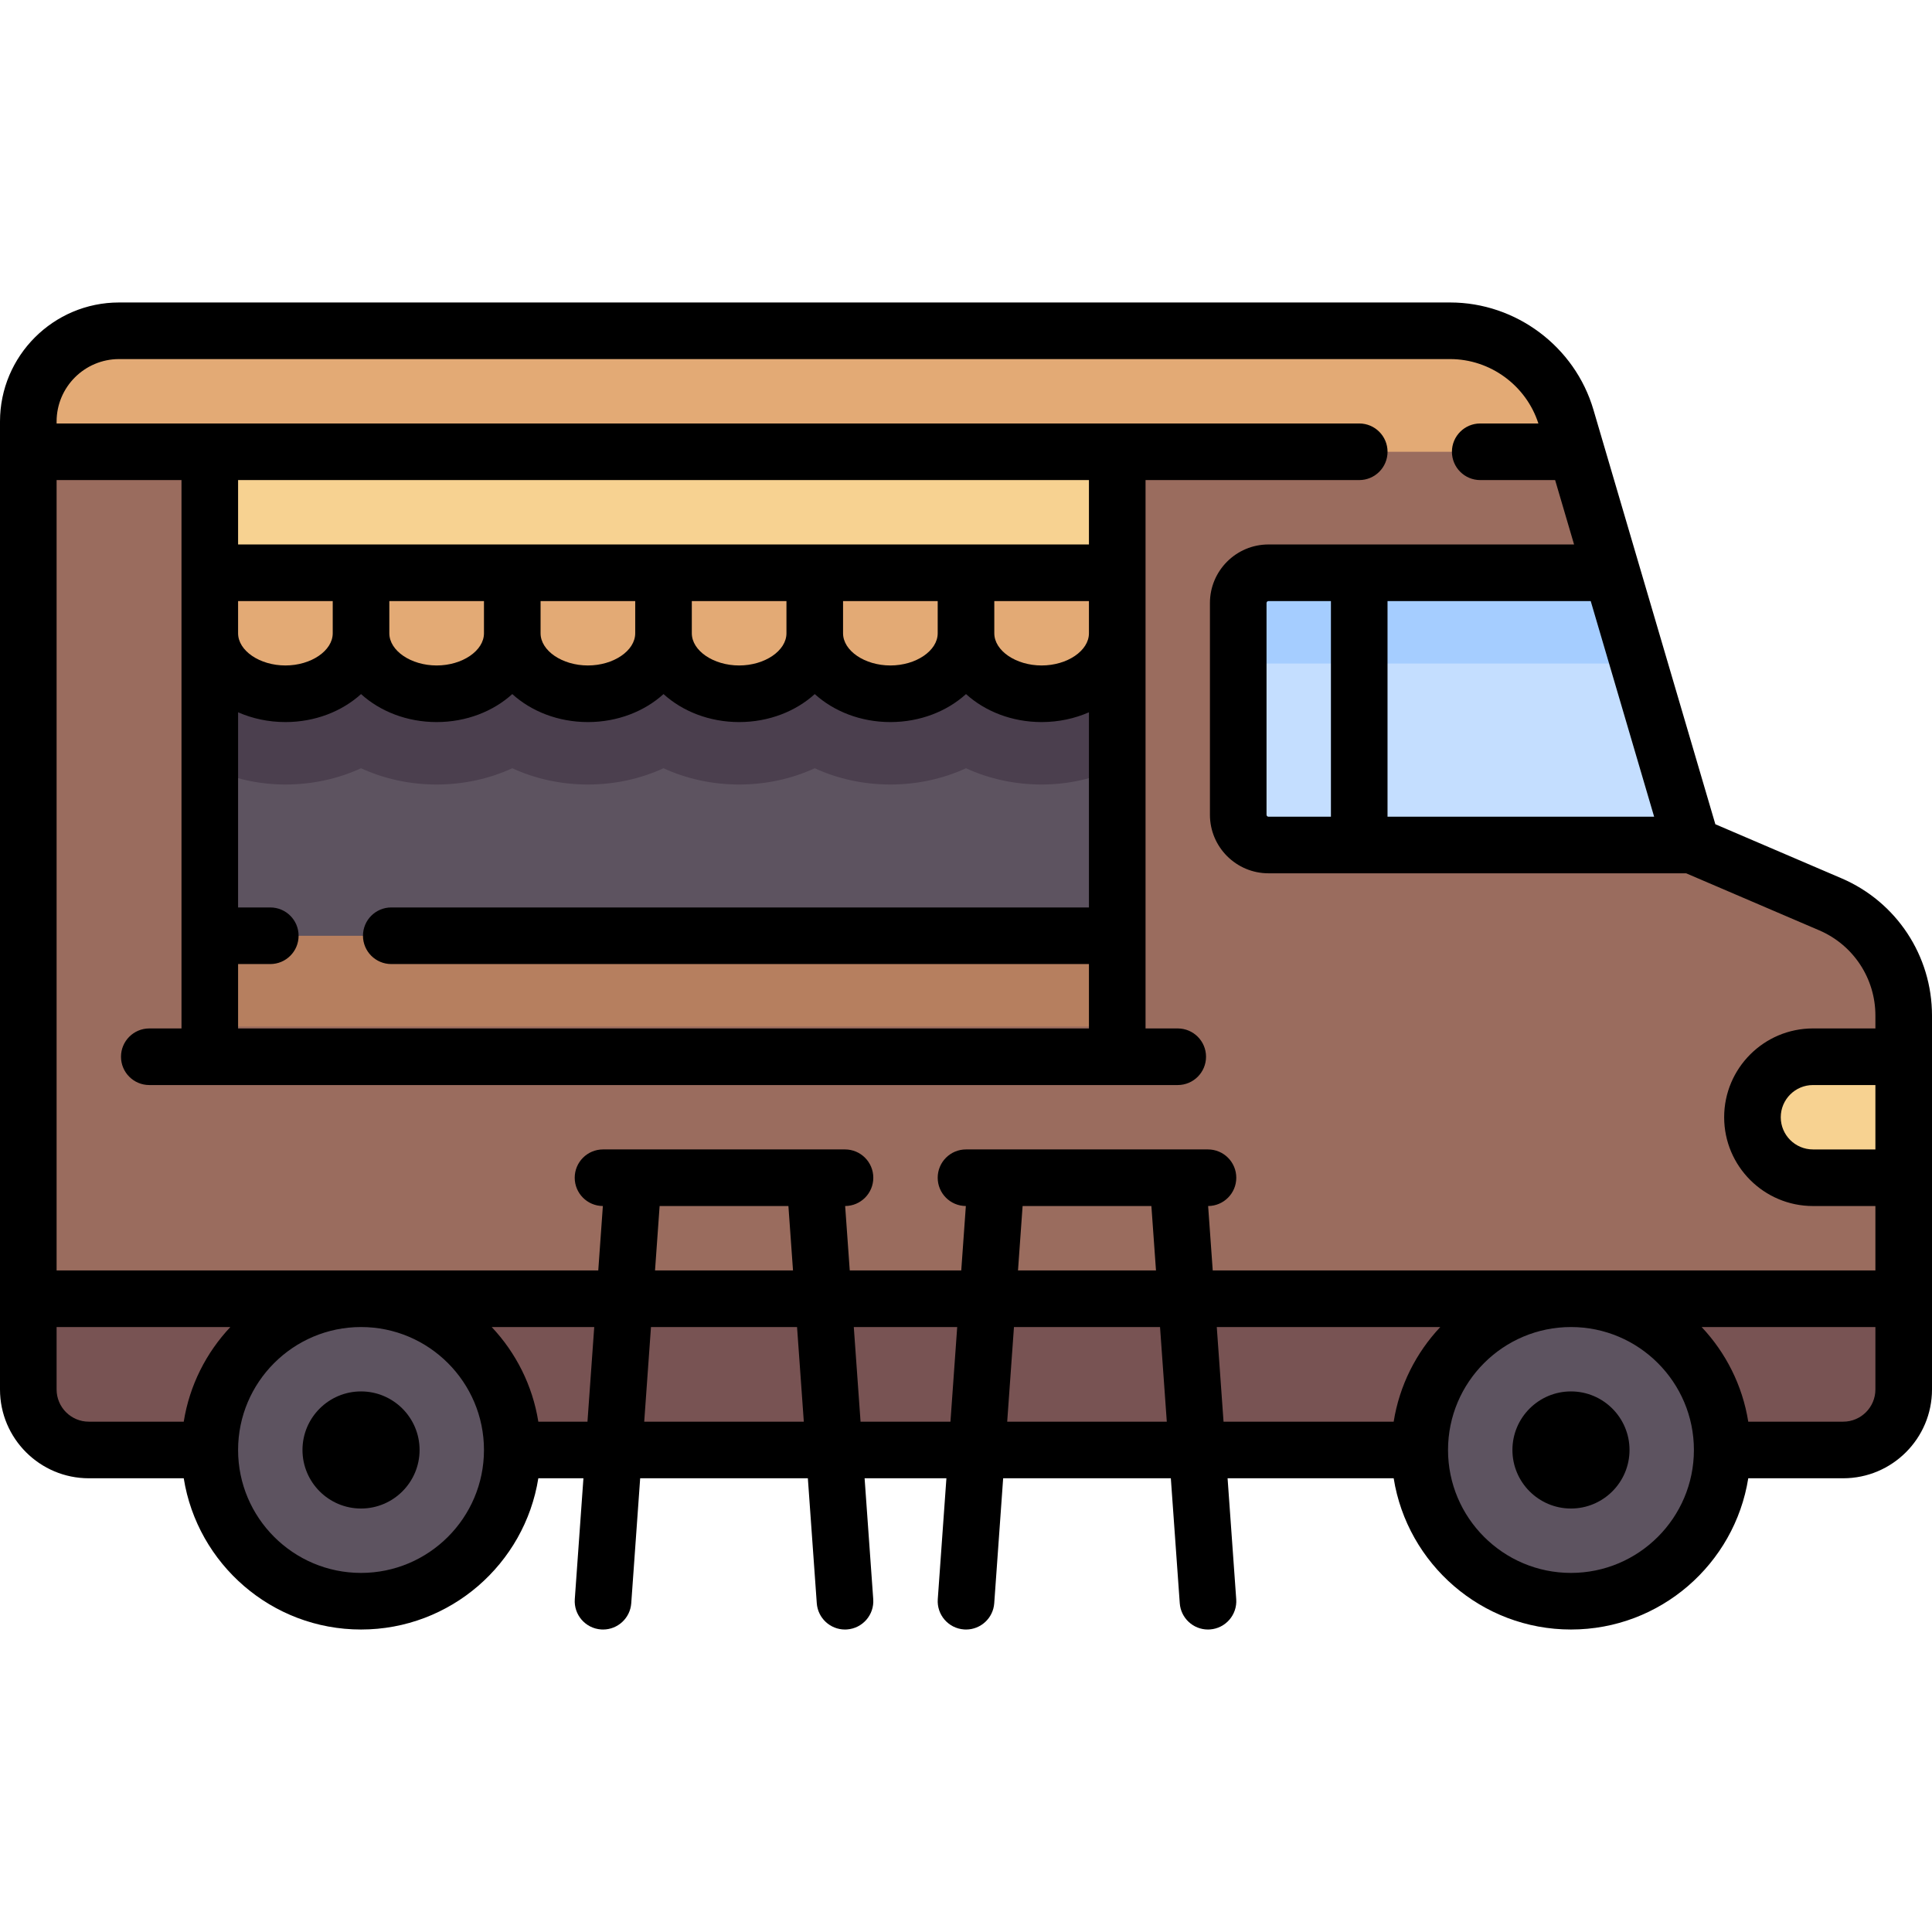<?xml version="1.0" encoding="UTF-8"?>
<!-- Generator: Adobe Illustrator 19.0.0, SVG Export Plug-In . SVG Version: 6.00 Build 0)  -->
<svg xmlns="http://www.w3.org/2000/svg" xmlns:xlink="http://www.w3.org/1999/xlink" version="1.1" id="Capa_1" x="0px" y="0px" viewBox="0 0 512 512" style="enable-background:new 0 0 512 512;" xml:space="preserve" width="512" height="512">
<g>
	<g>
		<path style="fill:#9A6C5E;" d="M485.066,239.655l-36.679-15.72l-33.311-113.257c-4.013-13.646-16.537-23.017-30.762-23.017H31.548    C18.267,87.661,7.5,98.428,7.5,111.709v256.516c0,8.854,7.178,16.032,16.032,16.032h464.935c8.854,0,16.032-7.178,16.032-16.032    v-99.099C504.5,256.3,496.856,244.708,485.066,239.655z"></path>
		<path style="fill:#785353;" d="M488.468,384.258H23.532c-8.854,0-16.032-7.178-16.032-16.032v-24.048h497v24.048    C504.5,377.08,497.322,384.258,488.468,384.258z"></path>
		<rect x="55.597" y="247.984" style="fill:#B67F5F;" width="240.484" height="24.048"></rect>
		<rect x="55.597" y="151.79" style="fill:#5D5360;" width="240.484" height="96.194"></rect>
		<path style="fill:#4B3F4E;" d="M296.081,151.79H55.597v51.688c6.021,2.808,12.821,4.424,20.04,4.424    c7.11,0,13.942-1.503,20.04-4.309c6.097,2.805,12.93,4.309,20.04,4.309s13.942-1.503,20.04-4.309    c6.097,2.805,12.93,4.309,20.04,4.309c7.11,0,13.942-1.503,20.04-4.309c6.097,2.805,12.93,4.309,20.04,4.309    c7.11,0,13.942-1.503,20.04-4.309c6.097,2.805,12.93,4.309,20.04,4.309c7.11,0,13.942-1.503,20.04-4.309    c6.097,2.805,12.93,4.309,20.04,4.309c7.22,0,14.019-1.616,20.04-4.424V151.79z"></path>
		<path style="fill:#C4DEFF;" d="M336.161,223.935h112.226l-21.219-72.145h-91.006c-4.427,0-8.016,3.589-8.016,8.016v56.113    C328.145,220.346,331.734,223.935,336.161,223.935z"></path>
		<path style="fill:#E3AA75;" d="M55.597,151.79v16.032c0,8.854,8.972,16.032,20.04,16.032c6.843,0,12.884-2.744,16.5-6.93    c1.928-2.233,5.152-2.233,7.081,0c3.616,4.187,9.657,6.93,16.5,6.93c6.843,0,12.884-2.744,16.5-6.93    c1.928-2.233,5.152-2.233,7.081,0c3.616,4.187,9.657,6.93,16.5,6.93s12.884-2.744,16.5-6.93c1.928-2.233,5.152-2.233,7.081,0    c3.616,4.187,9.657,6.93,16.5,6.93c6.843,0,12.884-2.744,16.5-6.93c1.928-2.233,5.152-2.233,7.081,0    c3.616,4.187,9.657,6.93,16.5,6.93c6.843,0,12.884-2.744,16.5-6.93c1.928-2.233,5.152-2.233,7.081,0    c3.616,4.187,9.657,6.93,16.5,6.93c11.068,0,20.04-7.178,20.04-16.032V151.79H55.597z"></path>
		<path style="fill:#F7D291;" d="M480.452,280.048c-8.854,0-16.032,7.178-16.032,16.032c0,8.854,7.178,16.032,16.032,16.032H504.5    v-32.065H480.452z"></path>
		<path style="fill:#E3AA75;" d="M31.548,87.661C18.267,87.661,7.5,98.428,7.5,111.709v8.016h410.237l-2.661-9.048    c-4.013-13.646-16.537-23.017-30.762-23.017H31.548z"></path>
		<circle style="fill:#5D5360;" cx="416.323" cy="384.258" r="40.081"></circle>
		<circle style="fill:#5D5360;" cx="95.677" cy="384.258" r="40.081"></circle>
		<rect x="55.597" y="119.726" style="fill:#F7D291;" width="240.484" height="32.065"></rect>
		<path style="fill:#A5CDFF;" d="M328.145,159.806v16.032h106.096l-7.074-24.048h-91.006    C331.734,151.79,328.145,155.379,328.145,159.806z"></path>
	</g>
	<g>
		<path d="M488.021,232.761l-33.435-14.329l-32.315-109.871c-4.918-16.722-20.527-28.401-37.957-28.401H31.548    C14.152,80.161,0,94.313,0,111.709v256.516c0,12.976,10.557,23.533,23.532,23.533h25.161c3.608,22.684,23.3,40.081,46.984,40.081    c23.684,0,43.376-17.396,46.985-40.081h11.953l-2.289,32.046c-0.295,4.131,2.815,7.72,6.947,8.015    c0.182,0.013,0.362,0.02,0.542,0.02c3.898,0,7.191-3.017,7.473-6.966l2.365-33.115h44.437l2.365,33.115    c0.282,3.95,3.574,6.966,7.473,6.966c0.18,0,0.36-0.006,0.542-0.02c4.132-0.295,7.242-3.884,6.947-8.015l-2.289-32.046h21.681    l-2.289,32.046c-0.295,4.131,2.815,7.72,6.947,8.015c0.182,0.013,0.362,0.02,0.542,0.02c3.898,0,7.191-3.017,7.473-6.966    l2.365-33.115h44.437l2.365,33.115c0.282,3.95,3.574,6.966,7.473,6.966c0.18,0,0.36-0.006,0.542-0.02    c4.132-0.295,7.242-3.884,6.947-8.015l-2.289-32.046h44.017c3.608,22.684,23.3,40.081,46.985,40.081    c23.684,0,43.376-17.396,46.984-40.081h25.161c12.976,0,23.532-10.557,23.532-23.533v-99.099    C512,253.279,502.587,239.005,488.021,232.761z M497,304.613h-16.548c-4.705,0-8.532-3.828-8.532-8.532s3.828-8.532,8.532-8.532    H497V304.613z M336.161,216.435c-0.285,0-0.516-0.231-0.516-0.516v-56.113c0-0.285,0.231-0.516,0.516-0.516h16.548v57.145H336.161    z M367.709,159.29h53.847l16.807,57.145h-70.654V159.29z M31.548,95.161h352.766c10.62,0,20.135,6.991,23.373,17.064h-15.412    c-4.142,0-7.5,3.358-7.5,7.5s3.358,7.5,7.5,7.5h19.85l5.019,17.065h-80.983c-8.556,0-15.516,6.96-15.516,15.516v56.113    c0,8.556,6.96,15.516,15.516,15.516h110.687l35.264,15.113c9.044,3.876,14.888,12.739,14.888,22.578v3.421h-16.548    c-12.976,0-23.532,10.557-23.532,23.532s10.557,23.532,23.532,23.532H497v17.064H321.386l-1.219-17.066    c4.124-0.021,7.461-3.369,7.461-7.498c0-4.142-3.358-7.5-7.5-7.5H256c-4.142,0-7.5,3.358-7.5,7.5c0,4.129,3.337,7.477,7.461,7.498    l-1.219,17.066h-29.549l-1.219-17.066c4.124-0.021,7.461-3.369,7.461-7.498c0-4.142-3.358-7.5-7.5-7.5h-64.129    c-4.142,0-7.5,3.358-7.5,7.5c0,4.129,3.337,7.477,7.461,7.498l-1.219,17.066H15V127.225h33.097v145.323h-8.532    c-4.142,0-7.5,3.358-7.5,7.5s3.358,7.5,7.5,7.5h272.548c4.142,0,7.5-3.358,7.5-7.5s-3.358-7.5-7.5-7.5h-8.532V127.225h56.633    c4.142,0,7.5-3.358,7.5-7.5s-3.358-7.5-7.5-7.5H15v-0.516C15,102.584,22.423,95.161,31.548,95.161z M271,319.613h34.13    l1.219,17.064h-36.567L271,319.613z M174.806,319.613h34.13l1.219,17.064h-36.567L174.806,319.613z M288.581,127.225v17.065    H63.097v-17.065H288.581z M63.097,272.548v-17.064h8.535c4.142,0,7.5-3.358,7.5-7.5s-3.358-7.5-7.5-7.5h-8.535v-51.721    c3.764,1.653,8.025,2.592,12.541,2.592c7.892,0,15.014-2.856,20.04-7.416c5.026,4.56,12.148,7.416,20.041,7.416    s15.015-2.856,20.041-7.416c5.026,4.56,12.148,7.416,20.04,7.416c7.892,0,15.015-2.856,20.041-7.416    c5.026,4.56,12.148,7.416,20.04,7.416c7.892,0,15.015-2.856,20.041-7.416c5.026,4.56,12.148,7.416,20.04,7.416    c7.892,0,15.015-2.856,20.041-7.416c5.026,4.56,12.148,7.416,20.041,7.416c4.515,0,8.776-0.939,12.54-2.592v51.721H103.693    c-4.142,0-7.5,3.358-7.5,7.5s3.358,7.5,7.5,7.5h184.888v17.064H63.097z M88.177,167.823c0,4.625-5.743,8.532-12.54,8.532    c-6.798,0-12.541-3.907-12.541-8.532v-8.532h25.081V167.823z M128.258,167.823c0,4.625-5.743,8.532-12.541,8.532    s-12.541-3.907-12.541-8.532v-8.532h25.081V167.823z M168.339,167.823c0,4.625-5.743,8.532-12.541,8.532    c-6.797,0-12.54-3.907-12.54-8.532v-8.532h25.081V167.823z M208.419,167.823c0,4.625-5.743,8.532-12.541,8.532    c-6.797,0-12.54-3.907-12.54-8.532v-8.532h25.081V167.823z M248.5,167.823c0,4.625-5.743,8.532-12.541,8.532    c-6.797,0-12.54-3.907-12.54-8.532v-8.532H248.5V167.823z M288.581,167.823c0,4.625-5.743,8.532-12.54,8.532    c-6.798,0-12.541-3.907-12.541-8.532v-8.532h25.081V167.823z M15,368.225v-16.548h46.049    c-6.397,6.795-10.826,15.459-12.356,25.081H23.532C18.828,376.758,15,372.93,15,368.225z M95.677,416.839    c-17.965,0-32.581-14.616-32.581-32.581c0-17.965,14.616-32.581,32.581-32.581c17.965,0,32.581,14.616,32.581,32.581    C128.258,402.223,113.643,416.839,95.677,416.839z M142.662,376.758c-1.531-9.622-5.959-18.286-12.356-25.081h27.172    l-1.792,25.081H142.662z M170.724,376.758l1.792-25.081h38.71l1.792,25.081H170.724z M228.056,376.758l-1.792-25.081h27.406    l-1.792,25.081H228.056z M266.918,376.758l1.792-25.081h38.71l1.792,25.081H266.918z M322.458,351.677h59.236    c-6.397,6.795-10.826,15.459-12.356,25.081H324.25L322.458,351.677z M416.323,416.839c-17.965,0-32.581-14.616-32.581-32.581    c0-17.965,14.616-32.581,32.581-32.581c17.965,0,32.581,14.616,32.581,32.581C448.903,402.223,434.288,416.839,416.323,416.839z     M488.468,376.758h-25.161c-1.531-9.622-5.959-18.286-12.356-25.081H497v16.548C497,372.93,493.172,376.758,488.468,376.758z"></path>
		<path d="M95.677,368.741c-8.556,0-15.516,6.961-15.516,15.517s6.96,15.516,15.516,15.516s15.516-6.96,15.516-15.516    S104.233,368.741,95.677,368.741z"></path>
		<path d="M416.323,368.741c-8.556,0-15.516,6.961-15.516,15.517s6.96,15.516,15.516,15.516s15.516-6.96,15.516-15.516    S424.878,368.741,416.323,368.741z"></path>
	</g>
</g>















</svg>
